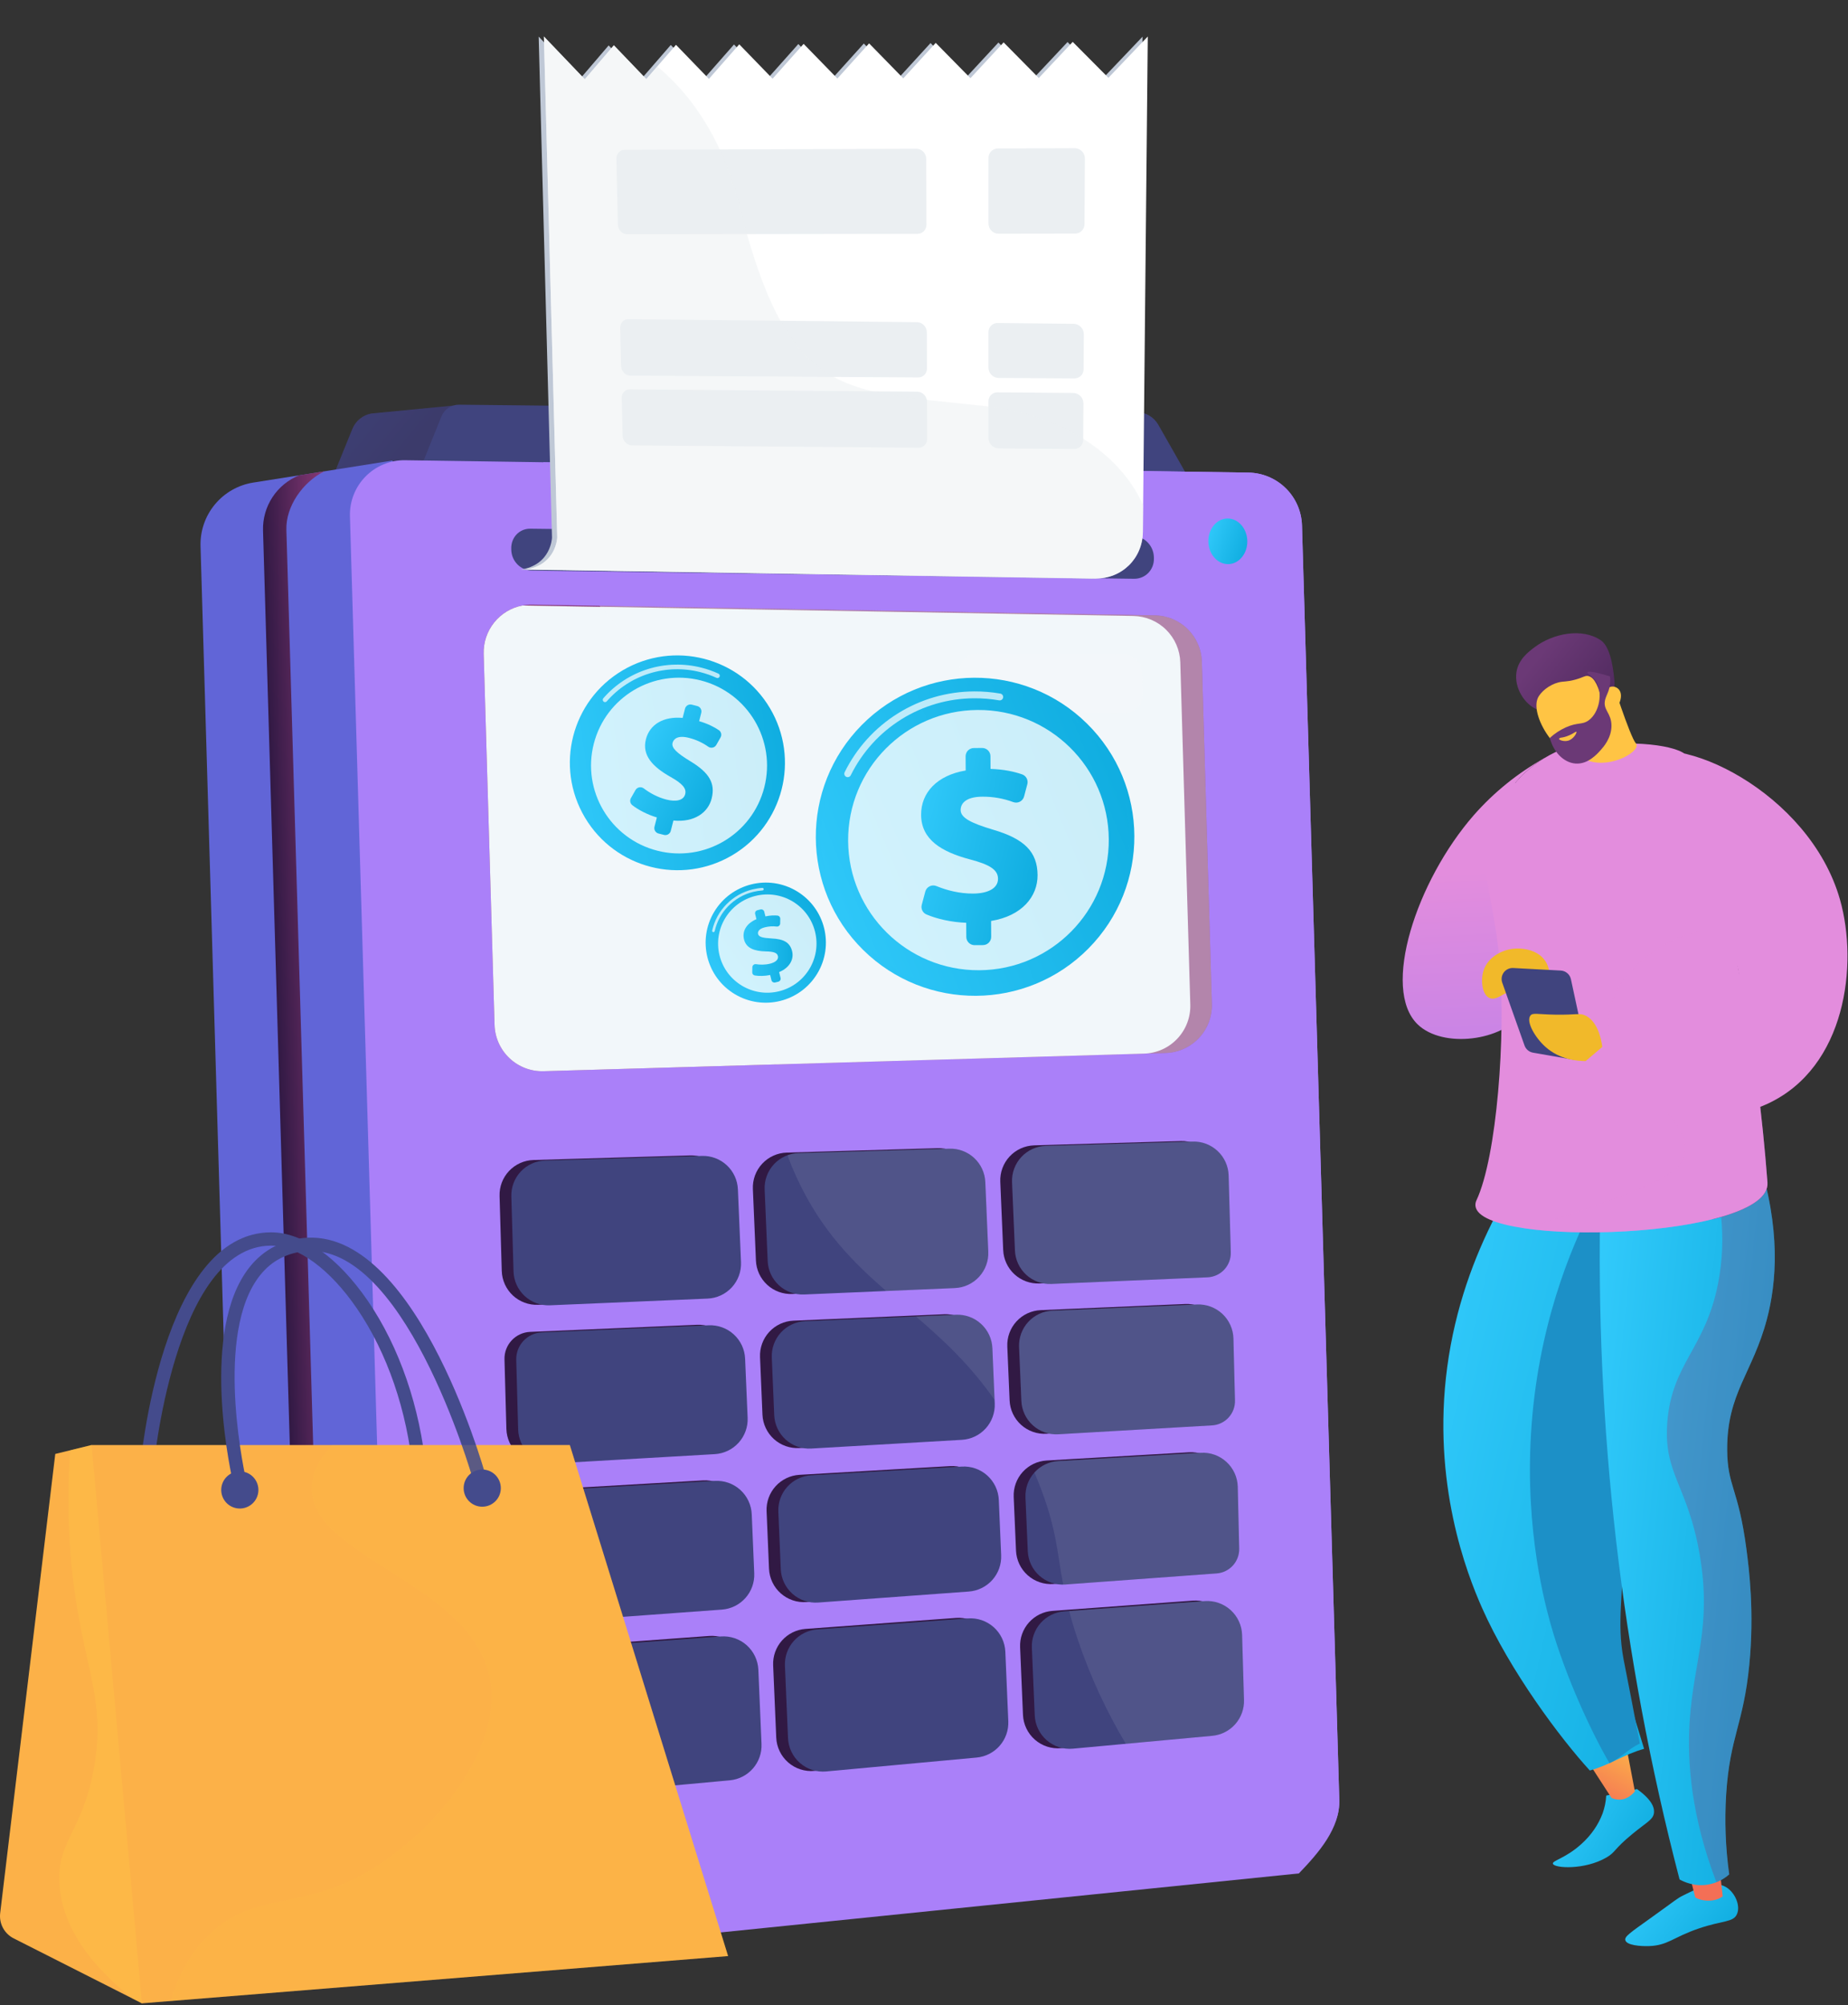 <svg width="565" height="613" viewBox="0 0 565 613" fill="none" xmlns="http://www.w3.org/2000/svg">
<rect x="0" y="0" width="565" height="613" fill="#333333" stroke="none"/>
<path d="M113.547 126.398L138.559 123.979L140.649 150.569L99.331 151.779L107.724 131.115C108.217 129.901 109.01 128.831 110.028 128.006C111.046 127.181 112.257 126.628 113.547 126.398Z" fill="url(#paint0_linear_0_1567)"/>
<path d="M134.943 127.33C135.377 126.252 136.127 125.329 137.094 124.683C138.061 124.038 139.201 123.699 140.364 123.712L347.488 125.955C348.846 125.968 350.176 126.337 351.346 127.025C352.517 127.714 353.486 128.697 354.156 129.877L365.947 150.608L126.308 148.786L134.943 127.33Z" fill="url(#paint1_linear_0_1567)"/>
<path d="M61.311 166.96L73.018 566.733C73.144 571.032 74.716 575.161 77.48 578.455C80.244 581.749 84.038 584.015 88.249 584.885L131.857 593.901L169.73 266.101L119.961 140.787L77.429 147.519C72.838 148.245 68.668 150.619 65.701 154.197C62.734 157.776 61.173 162.313 61.311 166.96Z" fill="url(#paint2_linear_0_1567)"/>
<path d="M106.99 157.819L119.277 577.371C119.56 587.034 127.986 594.423 140.195 598.904L397.116 572.69C403.203 566.34 409.726 558.902 409.47 550.183L398.062 160.623C397.937 156.337 396.162 152.265 393.108 149.255C390.054 146.245 385.956 144.53 381.669 144.467L123.863 140.689C121.617 140.657 119.387 141.08 117.309 141.933C115.23 142.785 113.345 144.05 111.769 145.651C110.192 147.252 108.956 149.155 108.135 151.246C107.313 153.337 106.924 155.573 106.99 157.819Z" fill="url(#paint3_linear_0_1567)"/>
<path d="M99.624 573.917L87.56 161.959C87.351 154.819 92.521 147.419 99.115 144.087L91.494 145.293C88.142 146.633 85.282 148.969 83.302 151.988C81.321 155.006 80.316 158.559 80.421 162.168L92.485 574.127C92.556 576.596 93.145 579.022 94.215 581.249C95.285 583.476 96.811 585.452 98.694 587.051L109.629 589.312C106.709 587.912 104.23 585.734 102.466 583.019C100.701 580.304 99.718 577.155 99.624 573.917Z" fill="url(#paint4_linear_0_1567)"/>
<path d="M381.669 144.472L166.105 141.314C166.241 143.879 166.482 146.484 166.885 149.126C174.082 197.113 219.23 203.489 238.094 256.617C255.38 305.298 223.844 317.909 243.861 360.581C262.613 400.566 295.439 400.459 316.613 451.013C325.902 473.196 321.691 478.25 329.666 501.676C336.488 521.716 348.858 545.246 372.262 569.499L394.524 567.227C398.708 566.8 402.575 564.804 405.348 561.642C408.121 558.479 409.593 554.384 409.47 550.18L398.062 160.621C397.935 156.336 396.16 152.265 393.106 149.257C390.052 146.248 385.956 144.534 381.669 144.472Z" fill="url(#paint5_linear_0_1567)"/>
<path d="M147.881 199.846L151.204 313.304C151.317 317.171 152.962 320.835 155.776 323.489C158.591 326.144 162.345 327.571 166.212 327.458L356.358 321.89C360.225 321.776 363.889 320.132 366.544 317.317C369.198 314.503 370.625 310.749 370.512 306.882L367.449 202.267C367.339 198.517 365.788 194.954 363.12 192.317C360.451 189.681 356.869 188.174 353.119 188.109L162.713 184.834C160.74 184.8 158.782 185.166 156.955 185.911C155.128 186.656 153.472 187.763 152.085 189.167C150.699 190.57 149.611 192.24 148.889 194.075C148.166 195.911 147.823 197.874 147.881 199.846Z" fill="url(#paint6_linear_0_1567)"/>
<path d="M363.919 307.075L360.856 202.46C360.747 198.71 359.196 195.146 356.528 192.51C353.859 189.873 350.277 188.366 346.526 188.302L159.731 185.093C156.324 185.743 153.26 187.586 151.089 190.29C148.918 192.994 147.78 196.384 147.881 199.85L151.204 313.309C151.317 317.176 152.962 320.84 155.777 323.494C158.591 326.148 162.345 327.576 166.212 327.463L349.77 322.087C351.685 322.03 353.57 321.597 355.317 320.812C357.065 320.027 358.64 318.905 359.954 317.511C361.268 316.117 362.294 314.478 362.975 312.688C363.655 310.897 363.976 308.99 363.919 307.075Z" fill="#F2F7FA"/>
<g style="mix-blend-mode:soft-light" opacity="0.7">
<path d="M293.354 205.404L293.554 212.248C293.595 213.672 294.187 215.024 295.206 216.021C296.224 217.017 297.589 217.58 299.014 217.59L343.825 217.916C344.564 217.921 345.297 217.778 345.98 217.494C346.663 217.209 347.281 216.79 347.798 216.262C348.315 215.733 348.72 215.106 348.99 214.417C349.259 213.729 349.387 212.993 349.365 212.254L349.165 205.41C349.123 203.986 348.531 202.634 347.513 201.637C346.494 200.641 345.129 200.078 343.705 200.068L298.894 199.742C298.154 199.736 297.421 199.88 296.739 200.164C296.056 200.449 295.438 200.867 294.921 201.396C294.403 201.925 293.998 202.552 293.729 203.241C293.46 203.929 293.332 204.665 293.354 205.404Z" fill="#F4F7FA"/>
</g>
<path d="M381.339 165.3C381.451 169.138 378.879 172.348 375.594 172.444C372.309 172.54 369.551 169.498 369.438 165.649C369.325 161.799 371.898 158.601 375.186 158.505C378.473 158.408 381.226 161.451 381.339 165.3Z" fill="url(#paint7_linear_0_1567)"/>
<path d="M300.533 428.88L299.812 411.973C299.692 409.143 298.452 406.476 296.365 404.56C294.279 402.644 291.517 401.635 288.686 401.755L242.587 403.718C239.756 403.838 237.09 405.078 235.174 407.165C233.258 409.251 232.249 412.013 232.368 414.843L233.11 432.447C233.17 433.862 233.511 435.251 234.113 436.534C234.715 437.816 235.566 438.965 236.616 439.915C237.667 440.865 238.896 441.597 240.232 442.067C241.568 442.538 242.984 442.738 244.398 442.656L290.468 439.994C293.269 439.834 295.895 438.579 297.778 436.499C299.661 434.419 300.651 431.683 300.533 428.88Z" fill="url(#paint8_linear_0_1567)"/>
<path d="M230.182 363.467L231.114 385.343C231.173 386.745 231.508 388.121 232.099 389.393C232.69 390.665 233.527 391.808 234.56 392.757C235.593 393.706 236.803 394.442 238.121 394.923C239.438 395.404 240.838 395.621 242.239 395.561L288.339 393.599C291.169 393.478 293.836 392.238 295.752 390.152C297.668 388.065 298.677 385.303 298.557 382.473L297.65 361.209C297.531 358.403 296.311 355.757 294.256 353.844C292.2 351.93 289.474 350.904 286.666 350.986L240.542 352.337C239.128 352.378 237.736 352.7 236.447 353.283C235.158 353.866 233.998 354.7 233.034 355.736C232.071 356.771 231.322 357.988 230.832 359.315C230.343 360.642 230.121 362.053 230.182 363.467Z" fill="url(#paint9_linear_0_1567)"/>
<path d="M308.67 428.083C308.73 429.499 309.071 430.887 309.673 432.17C310.275 433.452 311.126 434.601 312.176 435.551C313.227 436.501 314.456 437.233 315.792 437.703C317.128 438.174 318.544 438.374 319.958 438.292L366.968 435.575C368.896 435.464 370.704 434.608 372.012 433.188C373.319 431.768 374.024 429.895 373.977 427.965C373.784 420.215 373.502 408.977 373.502 408.977C373.46 407.563 373.138 406.171 372.555 404.882C371.971 403.594 371.137 402.434 370.101 401.47C369.066 400.506 367.849 399.758 366.522 399.268C365.195 398.778 363.783 398.557 362.37 398.617L318.187 400.498C316.785 400.558 315.409 400.893 314.137 401.484C312.865 402.076 311.721 402.912 310.773 403.946C309.824 404.979 309.088 406.189 308.607 407.507C308.126 408.825 307.909 410.224 307.969 411.626L308.67 428.083Z" fill="url(#paint10_linear_0_1567)"/>
<path d="M234.374 461.954L235.115 479.538C235.176 480.967 235.523 482.369 236.136 483.661C236.748 484.953 237.614 486.109 238.682 487.06C239.75 488.012 240.998 488.739 242.352 489.199C243.707 489.658 245.139 489.842 246.566 489.737L292.604 486.374C295.374 486.171 297.955 484.898 299.802 482.824C301.649 480.75 302.616 478.039 302.497 475.264L301.777 458.383C301.716 456.968 301.375 455.579 300.773 454.297C300.171 453.015 299.32 451.865 298.27 450.915C297.219 449.965 295.99 449.234 294.655 448.763C293.319 448.292 291.903 448.092 290.489 448.174L244.43 450.842C241.631 451.004 239.008 452.26 237.126 454.339C235.245 456.418 234.257 459.153 234.374 461.954Z" fill="url(#paint11_linear_0_1567)"/>
<path d="M154.821 436.837C154.863 438.265 155.191 439.67 155.785 440.969C156.38 442.268 157.229 443.434 158.282 444.399C159.335 445.364 160.571 446.108 161.916 446.587C163.262 447.066 164.69 447.271 166.116 447.188L214.927 444.367C217.727 444.204 220.351 442.947 222.232 440.867C224.114 438.787 225.101 436.05 224.983 433.248L224.212 415.193C224.092 412.363 222.852 409.696 220.766 407.78C218.679 405.863 215.917 404.854 213.087 404.975L162.08 407.146C159.931 407.236 157.904 408.168 156.437 409.74C154.969 411.313 154.18 413.399 154.239 415.549C154.468 424.238 154.821 436.837 154.821 436.837Z" fill="url(#paint12_linear_0_1567)"/>
<path d="M304.668 526.029L303.764 504.778C303.703 503.349 303.356 501.947 302.743 500.655C302.13 499.363 301.264 498.207 300.196 497.256C299.128 496.305 297.88 495.578 296.526 495.118C295.172 494.659 293.739 494.476 292.313 494.58L246.275 497.944C243.505 498.147 240.924 499.419 239.077 501.493C237.229 503.566 236.262 506.277 236.379 509.051L237.323 531.169C237.385 532.615 237.739 534.033 238.366 535.338C238.992 536.643 239.877 537.806 240.967 538.758C242.057 539.711 243.329 540.432 244.705 540.877C246.082 541.323 247.535 541.484 248.976 541.351L294.978 537.107C297.706 536.855 300.232 535.565 302.036 533.503C303.839 531.442 304.782 528.766 304.668 526.029Z" fill="url(#paint13_linear_0_1567)"/>
<path d="M228.265 510.295C228.204 508.866 227.857 507.464 227.244 506.172C226.632 504.879 225.766 503.723 224.698 502.772C223.63 501.821 222.382 501.094 221.028 500.634C219.673 500.174 218.241 499.991 216.814 500.095L164.76 503.9C162.664 504.052 160.706 505.005 159.293 506.56C157.88 508.116 157.119 510.156 157.168 512.257C157.407 522.267 157.797 538.365 157.797 538.365C157.84 539.824 158.181 541.258 158.8 542.58C159.418 543.902 160.301 545.082 161.394 546.05C162.486 547.017 163.765 547.751 165.152 548.205C166.539 548.659 168.004 548.824 169.457 548.69L219.539 544.06C222.269 543.808 224.798 542.517 226.602 540.452C228.406 538.388 229.346 535.709 229.229 532.97L228.265 510.295Z" fill="url(#paint14_linear_0_1567)"/>
<path d="M222.957 385.69L222.009 363.424C221.89 360.618 220.67 357.972 218.614 356.059C216.558 354.146 213.831 353.119 211.024 353.202L163.1 354.605C160.268 354.688 157.586 355.892 155.642 357.953C153.698 360.013 152.653 362.761 152.735 365.593L153.406 388.511C153.448 389.925 153.77 391.317 154.354 392.606C154.937 393.894 155.771 395.054 156.807 396.017C157.843 396.981 159.059 397.729 160.387 398.219C161.714 398.708 163.125 398.93 164.538 398.869L212.739 396.818C214.141 396.759 215.517 396.424 216.789 395.832C218.061 395.24 219.204 394.404 220.153 393.371C221.102 392.338 221.838 391.127 222.319 389.81C222.8 388.492 223.017 387.092 222.957 385.69Z" fill="url(#paint15_linear_0_1567)"/>
<path d="M311.883 503.534L312.762 524.221C312.824 525.667 313.179 527.085 313.805 528.39C314.431 529.694 315.316 530.858 316.406 531.81C317.496 532.762 318.768 533.483 320.144 533.929C321.521 534.375 322.974 534.536 324.415 534.404L367.043 530.471C369.748 530.221 372.257 528.95 374.058 526.917C375.86 524.883 376.819 522.239 376.739 519.523L376.157 499.636C376.115 498.195 375.781 496.777 375.176 495.468C374.571 494.159 373.707 492.986 372.636 492.02C371.566 491.054 370.311 490.315 368.947 489.847C367.583 489.379 366.138 489.192 364.7 489.297L321.776 492.434C319.007 492.635 316.426 493.907 314.579 495.979C312.733 498.051 311.765 500.761 311.883 503.534Z" fill="url(#paint16_linear_0_1567)"/>
<path d="M374.829 454.302C374.788 452.874 374.46 451.469 373.865 450.17C373.271 448.871 372.422 447.704 371.369 446.739C370.316 445.774 369.08 445.03 367.735 444.55C366.389 444.071 364.961 443.866 363.535 443.949L319.98 446.469C317.18 446.631 314.556 447.887 312.674 449.967C310.793 452.047 309.805 454.784 309.924 457.586L310.632 474.02C310.692 475.449 311.04 476.851 311.652 478.143C312.265 479.436 313.131 480.592 314.199 481.543C315.267 482.494 316.515 483.221 317.869 483.681C319.223 484.141 320.656 484.324 322.082 484.22L368.375 480.83C370.277 480.693 372.053 479.83 373.336 478.419C374.62 477.009 375.312 475.159 375.269 473.253C375.091 465.545 374.829 454.302 374.829 454.302Z" fill="url(#paint17_linear_0_1567)"/>
<path d="M306.712 382.13C306.833 384.961 308.073 387.628 310.16 389.544C312.246 391.46 315.009 392.469 317.839 392.348L365.58 390.315C367.531 390.233 369.371 389.387 370.703 387.959C372.035 386.531 372.752 384.636 372.698 382.684C372.447 373.566 372.044 359.172 372.044 359.172C372.002 357.77 371.686 356.39 371.111 355.11C370.537 353.831 369.716 352.677 368.695 351.715C367.675 350.753 366.474 350.001 365.163 349.502C363.852 349.004 362.456 348.769 361.054 348.81L316.183 350.124C314.769 350.165 313.377 350.487 312.089 351.071C310.8 351.654 309.64 352.488 308.677 353.523C307.713 354.559 306.965 355.775 306.475 357.102C305.985 358.43 305.764 359.841 305.825 361.254L306.712 382.13Z" fill="url(#paint18_linear_0_1567)"/>
<path d="M226.238 462.751C226.177 461.336 225.836 459.947 225.234 458.665C224.632 457.383 223.781 456.233 222.731 455.283C221.68 454.333 220.451 453.602 219.115 453.131C217.78 452.661 216.364 452.46 214.95 452.542L163.413 455.522C161.291 455.644 159.298 456.586 157.858 458.151C156.418 459.715 155.643 461.778 155.698 463.904C155.915 472.545 156.237 485.161 156.237 485.161C156.279 486.602 156.613 488.02 157.218 489.329C157.823 490.638 158.687 491.811 159.757 492.778C160.828 493.744 162.083 494.483 163.447 494.952C164.811 495.42 166.255 495.607 167.694 495.502L217.112 491.89C219.881 491.688 222.463 490.415 224.31 488.342C226.156 486.268 227.123 483.557 227.005 480.783L226.238 462.751Z" fill="url(#paint19_linear_0_1567)"/>
<path d="M304.128 429.032L303.407 412.126C303.286 409.295 302.046 406.629 299.96 404.713C297.873 402.797 295.112 401.788 292.281 401.907L246.182 403.872C243.352 403.993 240.685 405.232 238.769 407.319C236.853 409.405 235.844 412.167 235.964 414.998L236.705 432.602C236.766 434.017 237.107 435.406 237.709 436.688C238.311 437.97 239.162 439.119 240.212 440.069C241.263 441.019 242.492 441.751 243.828 442.221C245.163 442.692 246.579 442.892 247.993 442.811L294.063 440.146C296.865 439.987 299.49 438.732 301.374 436.652C303.257 434.572 304.246 431.835 304.128 429.032Z" fill="url(#paint20_linear_0_1567)"/>
<path d="M233.777 363.621L234.709 385.498C234.83 388.328 236.07 390.994 238.156 392.91C240.243 394.826 243.004 395.835 245.835 395.716L291.934 393.753C294.765 393.632 297.431 392.392 299.348 390.305C301.264 388.218 302.273 385.456 302.152 382.625L301.245 361.361C301.126 358.555 299.907 355.909 297.851 353.996C295.795 352.083 293.069 351.056 290.262 351.139L244.137 352.489C242.723 352.531 241.331 352.853 240.042 353.436C238.753 354.02 237.593 354.854 236.63 355.889C235.666 356.925 234.917 358.142 234.428 359.469C233.938 360.797 233.717 362.208 233.777 363.621Z" fill="url(#paint21_linear_0_1567)"/>
<path d="M312.265 428.238C312.325 429.653 312.666 431.042 313.269 432.324C313.871 433.606 314.722 434.756 315.773 435.706C316.824 436.656 318.053 437.388 319.389 437.858C320.725 438.329 322.141 438.529 323.555 438.447L370.568 435.728C372.495 435.617 374.304 434.762 375.612 433.342C376.92 431.922 377.624 430.049 377.577 428.12C377.383 420.368 377.102 409.131 377.102 409.131C377.061 407.717 376.739 406.325 376.155 405.037C375.571 403.748 374.738 402.588 373.702 401.624C372.666 400.66 371.449 399.912 370.122 399.422C368.795 398.932 367.383 398.711 365.97 398.771L321.786 400.653C318.956 400.773 316.289 402.013 314.373 404.099C312.457 406.186 311.448 408.948 311.568 411.778L312.265 428.238Z" fill="url(#paint22_linear_0_1567)"/>
<path d="M237.969 462.104L238.71 479.688C238.771 481.117 239.117 482.519 239.73 483.811C240.343 485.103 241.209 486.259 242.277 487.21C243.345 488.162 244.593 488.888 245.947 489.348C247.302 489.807 248.734 489.99 250.161 489.885L296.199 486.521C298.969 486.32 301.551 485.048 303.398 482.974C305.245 480.9 306.211 478.189 306.092 475.414L305.372 458.533C305.312 457.117 304.971 455.728 304.369 454.446C303.767 453.164 302.916 452.014 301.865 451.064C300.815 450.114 299.586 449.382 298.25 448.911C296.914 448.44 295.498 448.24 294.084 448.322L248.014 450.986C245.216 451.151 242.595 452.409 240.716 454.489C238.837 456.569 237.85 459.304 237.969 462.104Z" fill="url(#paint23_linear_0_1567)"/>
<path d="M158.419 436.992C158.461 438.419 158.789 439.824 159.383 441.123C159.977 442.421 160.826 443.588 161.878 444.553C162.931 445.518 164.167 446.262 165.512 446.741C166.858 447.22 168.286 447.425 169.711 447.343L218.522 444.519C221.322 444.357 223.946 443.101 225.827 441.021C227.709 438.941 228.697 436.205 228.578 433.403L227.807 415.348C227.748 413.946 227.413 412.57 226.822 411.298C226.231 410.026 225.395 408.883 224.361 407.934C223.328 406.985 222.118 406.249 220.801 405.768C219.483 405.286 218.083 405.07 216.682 405.129L165.676 407.301C163.527 407.391 161.499 408.324 160.032 409.896C158.565 411.469 157.775 413.556 157.834 415.706C158.064 424.393 158.419 436.992 158.419 436.992Z" fill="url(#paint24_linear_0_1567)"/>
<path d="M308.273 526.181L307.368 504.932C307.307 503.503 306.96 502.101 306.347 500.809C305.735 499.516 304.869 498.36 303.801 497.409C302.733 496.458 301.485 495.731 300.131 495.271C298.776 494.811 297.344 494.628 295.917 494.732L249.879 498.098C247.109 498.299 244.526 499.571 242.679 501.645C240.831 503.719 239.865 506.431 239.984 509.205L240.925 531.335C240.987 532.78 241.342 534.199 241.968 535.503C242.594 536.808 243.479 537.972 244.569 538.924C245.659 539.876 246.931 540.597 248.308 541.043C249.685 541.488 251.138 541.65 252.579 541.517L298.58 537.273C301.311 537.021 303.84 535.729 305.644 533.665C307.448 531.6 308.389 528.92 308.273 526.181Z" fill="url(#paint25_linear_0_1567)"/>
<path d="M231.858 510.449C231.797 509.021 231.45 507.619 230.837 506.327C230.225 505.035 229.359 503.879 228.291 502.928C227.223 501.977 225.975 501.25 224.621 500.79C223.266 500.331 221.834 500.148 220.408 500.252L168.353 504.054C166.257 504.207 164.3 505.16 162.887 506.716C161.474 508.271 160.713 510.311 160.761 512.412C161 522.424 161.392 538.522 161.392 538.522C161.435 539.981 161.776 541.415 162.394 542.736C163.013 544.058 163.895 545.239 164.988 546.206C166.08 547.173 167.359 547.906 168.745 548.36C170.132 548.814 171.597 548.979 173.05 548.845L223.133 544.226C225.863 543.974 228.391 542.682 230.195 540.617C231.999 538.552 232.94 535.873 232.823 533.134L231.858 510.449Z" fill="url(#paint26_linear_0_1567)"/>
<path d="M226.552 385.845L225.604 363.576C225.485 360.77 224.265 358.124 222.209 356.211C220.153 354.298 217.426 353.271 214.619 353.354L166.697 354.757C163.865 354.84 161.182 356.045 159.239 358.106C157.295 360.167 156.25 362.915 156.333 365.747L157.004 388.664C157.045 390.078 157.367 391.469 157.95 392.758C158.534 394.047 159.367 395.207 160.403 396.17C161.438 397.134 162.655 397.883 163.982 398.373C165.309 398.863 166.72 399.084 168.133 399.024L216.334 396.971C217.736 396.911 219.112 396.576 220.384 395.985C221.656 395.394 222.799 394.558 223.748 393.525C224.697 392.492 225.433 391.282 225.914 389.964C226.395 388.646 226.612 387.247 226.552 385.845Z" fill="url(#paint27_linear_0_1567)"/>
<path d="M315.478 503.689L316.357 524.376C316.419 525.822 316.774 527.24 317.4 528.544C318.027 529.849 318.912 531.012 320.001 531.965C321.091 532.917 322.363 533.638 323.74 534.083C325.116 534.529 326.569 534.691 328.01 534.558L370.638 530.625C373.344 530.376 375.853 529.105 377.654 527.07C379.456 525.036 380.414 522.391 380.335 519.675L379.752 499.784C379.71 498.343 379.376 496.925 378.771 495.616C378.166 494.307 377.302 493.133 376.232 492.167C375.161 491.201 373.906 490.461 372.542 489.993C371.178 489.525 369.734 489.337 368.295 489.442L325.366 492.58C322.598 492.783 320.017 494.057 318.171 496.131C316.325 498.204 315.359 500.915 315.478 503.689Z" fill="url(#paint28_linear_0_1567)"/>
<path d="M378.425 454.455C378.383 453.027 378.055 451.622 377.461 450.323C376.866 449.024 376.018 447.858 374.965 446.893C373.912 445.928 372.676 445.183 371.33 444.704C369.984 444.225 368.556 444.021 367.13 444.104L323.575 446.622C320.775 446.784 318.151 448.041 316.27 450.122C314.389 452.202 313.401 454.938 313.52 457.74L314.227 474.175C314.288 475.604 314.635 477.005 315.248 478.297C315.861 479.589 316.727 480.745 317.795 481.696C318.863 482.647 320.111 483.374 321.465 483.834C322.819 484.293 324.251 484.476 325.677 484.372L371.97 480.983C373.872 480.845 375.649 479.981 376.932 478.57C378.215 477.16 378.907 475.31 378.864 473.403C378.686 465.689 378.425 454.455 378.425 454.455Z" fill="url(#paint29_linear_0_1567)"/>
<path d="M310.307 382.278C310.366 383.68 310.701 385.056 311.293 386.328C311.884 387.6 312.721 388.743 313.754 389.692C314.787 390.641 315.997 391.377 317.315 391.858C318.633 392.339 320.033 392.556 321.434 392.496L369.175 390.47C371.126 390.388 372.967 389.542 374.299 388.115C375.631 386.687 376.347 384.792 376.294 382.84C376.045 373.725 375.639 359.331 375.639 359.331C375.556 356.5 374.352 353.817 372.291 351.873C370.23 349.929 367.481 348.884 364.649 348.967L319.778 350.281C318.364 350.323 316.972 350.645 315.684 351.228C314.395 351.812 313.235 352.646 312.272 353.682C311.308 354.717 310.56 355.934 310.07 357.261C309.581 358.588 309.36 360 309.42 361.413L310.307 382.278Z" fill="url(#paint30_linear_0_1567)"/>
<path d="M229.833 462.905C229.773 461.49 229.432 460.101 228.83 458.819C228.228 457.537 227.377 456.387 226.326 455.437C225.276 454.487 224.047 453.756 222.711 453.285C221.375 452.815 219.959 452.615 218.545 452.697L167.009 455.675C164.886 455.797 162.894 456.74 161.454 458.305C160.014 459.869 159.239 461.933 159.293 464.058C159.51 472.7 159.834 485.315 159.834 485.315C159.876 486.757 160.21 488.175 160.815 489.483C161.419 490.792 162.283 491.965 163.353 492.931C164.424 493.898 165.679 494.637 167.042 495.105C168.406 495.573 169.851 495.76 171.289 495.655L220.707 492.043C223.477 491.841 226.059 490.569 227.906 488.495C229.753 486.422 230.719 483.71 230.6 480.936L229.833 462.905Z" fill="url(#paint31_linear_0_1567)"/>
<g style="mix-blend-mode:soft-light" opacity="0.3">
<g style="mix-blend-mode:soft-light" opacity="0.3">
<path d="M364.649 348.96L319.778 350.274C318.364 350.316 316.972 350.638 315.684 351.222C314.395 351.806 313.235 352.639 312.272 353.675C311.308 354.711 310.56 355.927 310.07 357.255C309.581 358.582 309.359 359.993 309.42 361.406L310.307 382.278C310.366 383.68 310.701 385.056 311.293 386.328C311.884 387.6 312.721 388.743 313.754 389.692C314.787 390.641 315.998 391.377 317.315 391.858C318.633 392.339 320.033 392.556 321.435 392.496L369.175 390.47C371.126 390.389 372.967 389.543 374.299 388.115C375.631 386.687 376.347 384.793 376.294 382.841C376.045 373.725 375.639 359.332 375.639 359.332C375.599 357.929 375.283 356.548 374.709 355.267C374.134 353.987 373.314 352.832 372.293 351.869C371.272 350.906 370.072 350.153 368.76 349.654C367.449 349.155 366.052 348.919 364.649 348.96Z" fill="#F4F7FA"/>
</g>
<g style="mix-blend-mode:soft-light" opacity="0.3">
<path d="M365.965 398.771L321.782 400.653C318.951 400.773 316.285 402.013 314.369 404.099C312.452 406.186 311.443 408.948 311.564 411.778L312.272 428.238C312.332 429.652 312.673 431.041 313.275 432.323C313.877 433.604 314.727 434.753 315.777 435.703C316.827 436.653 318.055 437.385 319.391 437.856C320.726 438.327 322.142 438.528 323.555 438.447L370.568 435.728C372.495 435.617 374.304 434.762 375.612 433.342C376.92 431.922 377.624 430.049 377.576 428.12C377.383 420.368 377.102 409.132 377.102 409.132C377.061 407.717 376.739 406.325 376.155 405.036C375.571 403.747 374.736 402.586 373.7 401.622C372.664 400.658 371.447 399.91 370.119 399.421C368.791 398.931 367.379 398.711 365.965 398.771Z" fill="#F4F7FA"/>
</g>
<g style="mix-blend-mode:soft-light" opacity="0.3">
<path d="M380.335 519.675L379.752 499.784C379.71 498.343 379.377 496.925 378.772 495.616C378.167 494.307 377.303 493.134 376.232 492.167C375.162 491.201 373.906 490.462 372.542 489.994C371.178 489.526 369.734 489.339 368.295 489.445L326.875 492.466C327.599 495.217 328.499 498.241 329.666 501.667C333.405 512.607 338.273 523.129 344.191 533.061L370.638 530.621C373.343 530.371 375.851 529.1 377.652 527.067C379.453 525.034 380.413 522.391 380.335 519.675Z" fill="#F4F7FA"/>
</g>
<g style="mix-blend-mode:soft-light" opacity="0.3">
<path d="M325.047 484.386C325.255 484.38 325.461 484.388 325.671 484.368L371.964 480.979C373.866 480.841 375.642 479.977 376.925 478.566C378.208 477.155 378.9 475.305 378.857 473.399C378.686 465.678 378.424 454.443 378.424 454.443C378.383 453.015 378.055 451.611 377.46 450.312C376.866 449.013 376.017 447.846 374.964 446.881C373.911 445.916 372.675 445.172 371.33 444.693C369.984 444.214 368.556 444.01 367.13 444.092L323.575 446.611C320.761 446.771 318.125 448.041 316.244 450.14C316.368 450.428 316.487 450.707 316.613 450.997C323.073 466.436 323.002 473.584 325.047 484.386Z" fill="#F4F7FA"/>
</g>
<g style="mix-blend-mode:soft-light" opacity="0.3">
<path d="M292.282 401.908L280.029 402.431C288.207 409.452 296.479 417.063 304.08 427.94L303.407 412.119C303.284 409.29 302.044 406.626 299.957 404.711C297.871 402.796 295.111 401.788 292.282 401.908Z" fill="#F4F7FA"/>
</g>
<g style="mix-blend-mode:soft-light" opacity="0.3">
<path d="M302.152 382.626L301.245 361.361C301.126 358.555 299.906 355.909 297.851 353.996C295.795 352.083 293.069 351.056 290.261 351.139L244.137 352.489C242.986 352.523 241.847 352.744 240.767 353.142C241.623 355.521 242.642 357.993 243.854 360.576C251.232 376.298 260.775 385.81 270.925 394.647L291.934 393.753C294.765 393.632 297.431 392.392 299.348 390.305C301.264 388.219 302.273 385.456 302.152 382.626Z" fill="#F4F7FA"/>
</g>
</g>
<g style="mix-blend-mode:soft-light" opacity="0.4">
<path d="M356.358 321.89C360.225 321.776 363.889 320.132 366.544 317.317C369.198 314.503 370.625 310.749 370.512 306.882L367.449 202.267C367.339 198.517 365.788 194.954 363.12 192.317C360.451 189.681 356.869 188.174 353.119 188.109L183.266 185.188C200.207 205.933 225.251 220.421 238.1 256.612C249.606 289.012 239.492 305.436 237.334 325.375L356.358 321.89Z" fill="#F2F7FA"/>
</g>
<path d="M357.418 170.265L357.43 170.676C357.533 174.193 354.574 177.01 351.061 176.963L162.588 174.389C159.251 174.344 156.419 171.534 156.319 168.114L156.307 167.716C156.207 164.296 158.782 161.556 162.118 161.594L350.695 163.827C354.21 163.878 357.316 166.758 357.418 170.265Z" fill="url(#paint32_linear_0_1567)"/>
<path d="M352.778 170.24L352.79 170.651C352.893 174.164 350.203 176.97 346.692 176.931L162.519 174.415C159.184 174.371 156.419 171.557 156.319 168.136L156.308 167.739C156.207 164.318 158.782 161.579 162.119 161.617L346.244 163.797C347.95 163.833 349.577 164.521 350.792 165.719C352.007 166.917 352.718 168.535 352.778 170.24Z" fill="url(#paint33_linear_0_1567)"/>
<path d="M349.316 11.207L347.9 154.499L347.823 162.616C347.74 170.801 341.355 177.015 333.237 176.896L159.078 174.128C168.518 172.803 168.766 164.353 168.766 164.353C168.766 164.353 164.832 16.284 164.692 11.193L177.198 24.263L186.084 13.886L196.002 24.216L199.353 20.358L205.082 13.747L215.129 24.16L224.41 13.597L234.591 24.112L244.081 13.462L254.407 24.056L264.103 13.309L274.585 24L284.506 13.157L295.115 23.944L305.257 13.001L316.013 23.892L326.388 12.848L337.3 23.827L349.316 11.207Z" fill="#BFC8D6"/>
<path d="M350.915 11.16L349.498 154.453L349.422 162.57C349.338 170.755 342.953 176.968 334.835 176.849L160.676 174.081C170.115 172.756 170.364 164.306 170.364 164.306C170.364 164.306 166.43 16.237 166.288 11.146L178.792 24.216L187.678 13.839L197.594 24.169L200.947 20.311L206.676 13.701L216.739 24.113L226.017 13.55L236.205 24.062L245.696 13.412L256.021 24.006L265.717 13.26L276.165 23.954L286.086 13.111L296.697 23.897L306.84 12.955L317.596 23.846L327.97 12.802L338.883 23.781L350.915 11.16Z" fill="white"/>
<path d="M328.28 98.99L304.977 98.746C304.609 98.743 304.243 98.814 303.903 98.955C303.562 99.097 303.253 99.305 302.995 99.568C302.736 99.831 302.533 100.143 302.398 100.485C302.262 100.828 302.197 101.195 302.206 101.564L302.204 112.388C302.206 113.206 302.526 113.991 303.095 114.579C303.664 115.166 304.439 115.51 305.257 115.539L328.488 115.683C328.859 115.687 329.226 115.616 329.569 115.476C329.912 115.336 330.224 115.128 330.485 114.866C330.747 114.603 330.953 114.291 331.092 113.948C331.232 113.605 331.301 113.237 331.296 112.867L331.363 102.176C331.366 101.348 331.045 100.551 330.469 99.956C329.893 99.361 329.108 99.014 328.28 98.99Z" fill="url(#paint34_linear_0_1567)"/>
<path d="M328.13 120.125L304.927 119.934C304.564 119.932 304.205 120.003 303.871 120.142C303.537 120.281 303.233 120.485 302.979 120.744C302.725 121.002 302.525 121.308 302.392 121.645C302.258 121.981 302.193 122.341 302.201 122.703L302.209 133.918C302.21 134.739 302.53 135.526 303.101 136.115C303.673 136.704 304.45 137.047 305.27 137.074L328.399 137.259C328.765 137.265 329.128 137.198 329.466 137.061C329.805 136.924 330.113 136.721 330.372 136.463C330.631 136.205 330.835 135.898 330.973 135.56C331.111 135.221 331.18 134.859 331.175 134.494L331.243 123.324C331.246 122.49 330.922 121.687 330.34 121.089C329.758 120.491 328.965 120.145 328.13 120.125Z" fill="url(#paint35_linear_0_1567)"/>
<path d="M331.57 68.491L331.693 48.491C331.705 47.66 331.386 46.858 330.807 46.261C330.227 45.664 329.435 45.321 328.604 45.307L305.039 45.389C304.66 45.396 304.286 45.477 303.938 45.628C303.59 45.78 303.276 45.999 303.013 46.272C302.75 46.546 302.544 46.869 302.407 47.223C302.269 47.576 302.203 47.954 302.213 48.333L302.206 68.3C302.206 70.02 303.593 71.453 305.253 71.449L328.693 71.414C329.074 71.413 329.451 71.336 329.803 71.188C330.155 71.04 330.473 70.825 330.741 70.553C331.008 70.281 331.219 69.959 331.362 69.605C331.504 69.251 331.575 68.873 331.57 68.491Z" fill="url(#paint36_linear_0_1567)"/>
<path d="M280.381 98.487L192.053 97.565C190.652 97.552 189.577 98.731 189.61 100.246L189.87 111.838C189.918 113.457 191.196 114.825 192.697 114.835L280.738 115.384C282.239 115.395 283.415 114.176 283.405 112.626L283.367 101.609C283.361 99.926 282.004 98.505 280.381 98.487Z" fill="url(#paint37_linear_0_1567)"/>
<path d="M280.439 119.734L192.496 119.012C191.113 119.003 190.058 120.157 190.088 121.646L190.346 133.163C190.393 134.775 191.678 136.147 193.179 136.16L280.843 136.871C281.196 136.873 281.546 136.804 281.871 136.667C282.196 136.531 282.491 136.33 282.736 136.077C282.982 135.824 283.174 135.524 283.302 135.195C283.429 134.866 283.488 134.514 283.476 134.162L283.434 122.864C283.439 121.174 282.064 119.747 280.439 119.734Z" fill="url(#paint38_linear_0_1567)"/>
<path d="M283.253 68.625L283.182 48.592C283.177 46.884 281.818 45.468 280.192 45.475L190.941 45.784C189.516 45.788 188.415 47.024 188.452 48.58L188.901 68.627C188.949 70.259 190.22 71.621 191.72 71.617L280.524 71.487C282.058 71.484 283.26 70.225 283.253 68.625Z" fill="url(#paint39_linear_0_1567)"/>
<path style="mix-blend-mode:multiply" opacity="0.5" d="M349.498 154.453L349.422 162.57C349.338 170.755 342.954 176.968 334.835 176.849L160.676 174.081C170.115 172.756 170.364 164.306 170.364 164.306C170.364 164.306 166.43 16.237 166.288 11.146L178.792 24.216L187.678 13.839L197.594 24.169L200.947 20.311C208.009 26.176 214.779 34.339 220.035 45.685C222.586 51.254 224.612 57.049 226.085 62.995C226.851 66.012 227.612 68.862 228.369 71.563C231.584 82.795 234.9 91.404 238.582 98.051C243.251 106.483 248.515 111.757 254.871 115.222C258.465 117.185 262.426 118.574 266.811 119.618C271.723 120.803 277.207 121.573 283.385 122.26C288.724 122.861 294.573 123.41 301.043 124.125C301.426 124.168 301.809 124.211 302.192 124.261C313.745 125.694 323.456 129.267 331.166 134.119C339.988 139.666 346.176 146.867 349.498 154.453Z" fill="url(#paint40_linear_0_1567)"/>
<path d="M527.711 576.878C530.459 578.515 532.205 582.545 531.051 585.141C529.917 587.701 526.812 586.994 519.406 589.511C511.467 592.207 509.955 594.741 504.051 594.908C501.665 594.978 497.329 594.693 496.921 593.098C496.632 591.977 498.435 590.794 504.362 586.553C512.773 580.538 512.68 580.378 514.571 579.439C519.318 577.09 524.093 574.717 527.711 576.878Z" fill="url(#paint41_linear_0_1567)"/>
<path d="M514.545 565.034L518.272 579.957C518.743 580.621 523.48 582.084 526.691 579.71L525.044 564.727L514.545 565.034Z" fill="url(#paint42_linear_0_1567)"/>
<path d="M500.498 546.914C505.641 550.594 505.851 553.107 505.657 554.322C505.334 556.285 503.517 556.991 499.141 560.578C493.216 565.429 494.082 566.126 491.085 567.858C484.473 571.671 475.3 571.132 474.787 569.752C474.429 568.783 478.601 568.127 483.463 563.72C486.453 561.038 488.679 557.83 489.98 554.328C490.608 552.562 490.978 550.737 491.081 548.892L500.498 546.914Z" fill="url(#paint43_linear_0_1567)"/>
<path d="M482.822 534.367L492.706 549.638C495.168 550.628 497.561 550.237 499.846 547.635L496.357 529.325L482.822 534.367Z" fill="url(#paint44_linear_0_1567)"/>
<path d="M476.989 342.046C465.728 355.56 447.313 381.764 442.475 417.859C437.699 453.496 448.518 481.151 453.094 491.481C461.669 510.84 477.056 531.383 486.067 541.233C492.451 539.432 496.279 536.395 502.66 534.593C501.809 531.935 499.195 523.17 497.54 517.943C496.256 513.895 493.891 506.397 493.407 504.805C489.353 491.409 493.291 481.593 492.634 465.173C491.867 446.021 486.062 448.044 487.337 436.608C489.242 419.527 502.081 415.964 517.549 391.674C528.135 375.049 539.257 357.589 529.977 347.517C518.302 334.841 481.138 341.291 476.989 342.046Z" fill="url(#paint45_linear_0_1567)"/>
<path d="M488.217 365.987C481.862 377.891 471.445 400.926 468.532 432.368C465.657 463.41 471.518 487.295 474.005 496.21C478.666 512.916 487.114 530.556 492.075 538.992C495.643 537.337 497.794 534.643 501.36 532.988C500.901 530.689 499.498 523.107 498.607 518.587C497.916 515.087 496.644 508.602 496.384 507.226C494.206 495.638 496.459 487.052 496.192 472.789C495.88 456.152 492.634 457.993 493.413 448.034C494.577 433.161 501.751 429.884 510.514 408.555C516.512 393.956 522.813 378.624 517.704 369.999C511.276 359.145 490.533 365.273 488.217 365.987Z" fill="#1C90C7"/>
<path d="M489.336 365.464C487.577 435.941 495.712 506.316 513.504 574.533C514.498 575.093 517.988 576.9 522.458 576.055C524.77 575.608 526.919 574.547 528.681 572.984C527.55 564.879 527.239 556.681 527.752 548.514C528.882 530.801 533.042 527.192 534.831 508.86C536.401 492.784 534.748 479.652 533.946 473.562C531.479 454.814 528.127 454.433 528.062 443.207C527.958 425.922 535.861 419.733 540.207 403.265C543.105 392.278 544.641 375.877 537.354 353.385L489.336 365.464Z" fill="url(#paint46_linear_0_1567)"/>
<path d="M472.234 231.719C464.073 236.267 456.75 242.18 450.584 249.199C433.038 269.302 422.185 302.362 433.463 313.181C441.142 320.54 459.337 318.311 465.605 309.567C470.215 303.141 466.897 295.251 465.304 284.043C463.59 271.974 463.653 254.483 472.234 231.719Z" fill="url(#paint47_linear_0_1567)"/>
<path d="M540.377 361.471C533.878 275.823 513.163 240.763 514.972 230.355C512.366 228.48 502.064 225.501 478.728 228.572C474.074 230.308 469.798 232.924 466.133 236.277C465.108 237.249 464.139 238.279 463.231 239.36C479.625 242.455 496.324 251.783 502.337 265.015C512.75 290.313 493.41 318.57 502.337 340.885C507.026 352.612 514.534 363.005 523.488 372.722C533.731 370.167 540.752 366.406 540.377 361.471Z" fill="url(#paint48_linear_0_1567)"/>
<path style="mix-blend-mode:multiply" opacity="0.3" d="M537.345 353.385L523.291 356.922C525.74 365.363 528.094 378.03 525.266 392.411C521.358 412.27 511.261 416.628 509.777 434.535C508.442 450.645 516.048 453.931 519.689 475.419C523.422 497.439 517.773 507.796 516.592 526.214C515.783 538.82 517.096 555.309 524.766 575.378C526.197 574.811 527.518 574.001 528.672 572.984C527.541 564.879 527.23 556.681 527.743 548.514C528.873 530.801 533.033 527.192 534.822 508.86C536.392 492.784 534.739 479.652 533.937 473.562C531.47 454.814 528.118 454.433 528.053 443.207C527.949 425.922 535.852 419.733 540.198 403.265C543.096 392.278 544.632 375.877 537.345 353.385Z" fill="url(#paint49_linear_0_1567)"/>
<path d="M466.134 236.277C466.134 236.277 459.924 241.924 456.303 250.227C450.851 262.734 456.724 273.47 458.485 293.891C460.419 316.294 457.686 353.613 451.382 366.982C451.13 367.526 451.036 368.129 451.111 368.724C452.814 381.646 541.687 378.717 540.377 361.471C533.878 275.823 513.163 240.763 514.972 230.355C512.366 228.48 502.064 225.501 478.728 228.572C474.075 230.309 469.799 232.924 466.134 236.277Z" fill="url(#paint50_linear_0_1567)"/>
<path d="M492.55 207.064C492.55 207.064 498.289 225.08 500.148 227.247C502.007 229.413 492.694 235.08 485.545 232.525C478.995 230.181 485.545 220.183 485.545 220.183L492.55 207.064Z" fill="url(#paint51_linear_0_1567)"/>
<path d="M469.894 216.865C466.025 215.228 462.955 210.231 463.619 205.571C464.191 201.558 467.378 199.188 469.284 197.77C474.809 193.659 483.711 191.809 489.464 195.755C492.873 198.093 493.424 206.73 493.6 208.239C493.801 209.944 492.999 211.033 492.606 212.637C492.062 214.862 491.228 218.381 489.921 224.215C488.793 223.031 487.565 221.947 486.25 220.976C485.661 220.543 483.332 218.866 480.705 217.882C475.442 215.898 473.56 218.422 469.894 216.865Z" fill="url(#paint52_linear_0_1567)"/>
<path d="M493.074 218.117C493.074 218.117 492.877 226.756 484.834 230.736C477.633 234.301 467.613 219.327 470.134 213.461C470.974 211.503 473.671 209.332 476.458 208.614C478.112 208.189 478.943 208.501 481.622 207.756C484.106 207.078 484.572 206.475 485.539 206.647C486.749 206.873 488.317 208.194 489.591 213.531C490.14 211.424 491.429 209.99 492.864 209.87C493.37 209.856 493.87 209.983 494.309 210.236C496.32 211.449 496.01 214.658 493.074 218.117Z" fill="url(#paint53_linear_0_1567)"/>
<path d="M485.326 205.531C485.136 205.983 486.88 206.633 487.98 208.354C490.112 211.699 489.024 217.825 485.683 220.224C483.709 221.643 482.403 220.714 478.731 222.352C476.941 223.157 475.291 224.244 473.845 225.571C474.936 229.964 478.137 233.122 481.651 233.406C485.444 233.713 488.242 230.576 489.414 229.264C490.198 228.387 492.71 225.58 492.685 221.81C492.66 217.87 489.975 217.044 490.747 213.92C491.138 212.339 492.168 211.164 492.285 208.485C492.311 207.91 492.291 207.334 492.227 206.762C489.34 205.883 485.602 204.889 485.326 205.531Z" fill="url(#paint54_linear_0_1567)"/>
<path d="M477.174 225.503C477.174 225.503 479.126 225.417 481.631 223.773C481.753 223.693 481.913 223.651 481.968 223.705C482.169 223.917 481.145 225.979 479.365 226.436C478.103 226.759 476.655 226.21 476.655 225.873C476.653 225.726 476.908 225.598 477.174 225.503Z" fill="url(#paint55_linear_0_1567)"/>
<path style="mix-blend-mode:multiply" opacity="0.4" d="M515.318 285.845C505.619 289.249 492.751 298.818 491.888 311.078C490.562 329.907 518.602 340.239 514.866 353.432C513.847 357.028 510.626 360.274 489.636 367.85C481.141 370.915 473.249 373.415 466.084 375.484C491.773 379.27 541.357 374.384 540.377 361.48C537.892 328.692 533.318 303.342 528.724 283.926C524.174 283.713 519.625 284.365 515.318 285.845Z" fill="url(#paint56_linear_0_1567)"/>
<path d="M484.784 324.371C500.559 340.386 523.081 345.429 540.395 337.418C564.441 326.293 568.159 294.745 562.553 275.001C553.193 242.039 512.409 222.824 499.549 231.597C490.255 237.948 490.345 262.517 501.42 274.814C511.376 285.868 526.668 283.076 530.827 294.338C533.941 302.773 527.922 311.279 527.405 311.979C520.71 321.145 506.118 324.256 492.319 317.961L484.784 324.371Z" fill="url(#paint57_linear_0_1567)"/>
<path d="M453.55 296.771C454.835 292.644 459.009 290.53 462.291 290.072C465.506 289.62 470.802 290.354 472.907 294.555C474.879 298.485 473.33 303.983 468.796 306.963C468.157 305.381 467.014 303.299 465.002 302.671C461.297 301.51 458.088 306.335 455.352 305.074C453.173 304.065 452.613 299.798 453.55 296.771Z" fill="url(#paint58_linear_0_1567)"/>
<path d="M468.699 321.794L480.838 323.906C481.381 324 481.939 323.959 482.463 323.788C482.987 323.616 483.46 323.319 483.842 322.921C484.224 322.524 484.503 322.039 484.654 321.509C484.805 320.978 484.823 320.419 484.707 319.88L480.291 299.344C480.136 298.621 479.747 297.969 479.185 297.49C478.622 297.01 477.917 296.729 477.179 296.69L462.644 295.91C462.09 295.881 461.539 295.989 461.037 296.224C460.535 296.459 460.099 296.814 459.768 297.258C459.436 297.702 459.219 298.221 459.136 298.769C459.053 299.317 459.107 299.876 459.292 300.399L466.102 319.598C466.301 320.162 466.646 320.662 467.103 321.048C467.559 321.434 468.111 321.691 468.699 321.794Z" fill="url(#paint59_linear_0_1567)"/>
<path d="M489.882 320.03C488.886 312.881 485.871 311.008 484.78 310.477C482.95 309.574 482.049 310.278 475.663 310.177C469.958 310.086 468.605 309.499 467.884 310.477C466.518 312.325 469.325 317.184 472.508 320.03C476.971 324.023 482.503 324.366 484.78 324.371L489.882 320.03Z" fill="url(#paint60_linear_0_1567)"/>
<path d="M128.282 451.785C127.776 451.785 127.289 451.596 126.915 451.255C126.541 450.915 126.308 450.448 126.26 449.944C124.48 431.258 118.386 413.506 109.094 399.953C100.872 387.948 91.085 380.783 82.906 380.783H82.878C53.088 380.842 46.856 449.235 46.797 449.926C46.774 450.192 46.699 450.451 46.576 450.688C46.453 450.925 46.285 451.136 46.081 451.308C45.876 451.48 45.64 451.61 45.386 451.691C45.131 451.772 44.863 451.801 44.597 451.778C44.06 451.732 43.563 451.475 43.215 451.062C43.043 450.858 42.913 450.622 42.832 450.367C42.752 450.112 42.722 449.845 42.745 449.578C43 446.604 49.379 376.781 82.869 376.715H82.906C92.569 376.715 103.334 384.345 112.45 397.654C122.115 411.767 128.453 430.198 130.294 449.558C130.32 449.824 130.293 450.092 130.214 450.348C130.136 450.603 130.008 450.841 129.838 451.047C129.668 451.253 129.459 451.423 129.223 451.549C128.987 451.674 128.728 451.751 128.462 451.776C128.402 451.782 128.342 451.785 128.282 451.785Z" fill="url(#paint61_linear_0_1567)"/>
<path d="M4.179 592.544L43.393 612.399L67.153 539.486L28.004 441.734L16.898 444.46L0.054 584.844C-0.132 586.396 0.164 587.967 0.902 589.345C1.64 590.722 2.784 591.84 4.179 592.544Z" fill="url(#paint62_linear_0_1567)"/>
<path style="mix-blend-mode:multiply" opacity="0.35" d="M67.153 539.486L28.004 441.734L21.454 443.34C20.706 453.865 20.743 464.431 21.562 474.951C24.187 508.232 32.901 517.493 28.679 540.71C25.169 560.014 17.501 562.634 18.172 575.622C18.901 589.768 28.767 601.613 40.497 610.928L43.391 612.392L67.153 539.486Z" fill="url(#paint63_linear_0_1567)"/>
<path d="M28.004 441.738H174.218L222.607 597.956L43.393 612.399L28.004 441.738Z" fill="url(#paint64_linear_0_1567)"/>
<path d="M73.299 455.128C72.839 455.127 72.393 454.971 72.033 454.683C71.674 454.396 71.423 453.996 71.32 453.547C70.905 451.776 61.298 409.917 74.844 389.373C78.727 383.485 84.15 379.887 90.965 378.687C125.976 372.519 147.538 447.724 148.439 450.929C148.511 451.186 148.532 451.455 148.5 451.72C148.469 451.985 148.385 452.241 148.255 452.474C148.124 452.707 147.949 452.912 147.739 453.077C147.529 453.242 147.289 453.364 147.032 453.436C146.775 453.509 146.506 453.53 146.241 453.498C145.976 453.466 145.72 453.383 145.487 453.252C145.254 453.121 145.049 452.946 144.884 452.736C144.719 452.527 144.597 452.286 144.525 452.029C144.312 451.282 123.091 377.147 91.669 382.685C85.919 383.699 81.525 386.616 78.237 391.603C65.646 410.698 75.181 452.192 75.278 452.61C75.339 452.87 75.348 453.139 75.305 453.403C75.262 453.666 75.167 453.919 75.026 454.146C74.885 454.373 74.701 454.57 74.484 454.726C74.268 454.881 74.022 454.993 73.762 455.054C73.611 455.096 73.456 455.121 73.299 455.128Z" fill="url(#paint65_linear_0_1567)"/>
<g style="mix-blend-mode:multiply" opacity="0.35">
<path style="mix-blend-mode:multiply" opacity="0.35" d="M174.218 441.734H101.683C98.105 445.373 95.566 449.567 95.324 454.27C94.195 476.374 144.997 483.634 149.896 513.928C153.431 535.78 131.679 560.994 112.272 572.229C91.823 584.065 77.968 578.07 64.14 591.203C58.064 596.976 54.364 604.197 52.168 611.681L222.614 597.945L174.218 441.734Z" fill="url(#paint66_linear_0_1567)"/>
</g>
<path d="M78.93 456.373C79.433 453.275 77.329 450.356 74.231 449.853C71.133 449.35 68.213 451.454 67.71 454.552C67.208 457.65 69.311 460.57 72.409 461.072C75.508 461.575 78.427 459.471 78.93 456.373Z" fill="url(#paint67_linear_0_1567)"/>
<path d="M147.436 460.59C150.575 460.59 153.119 458.045 153.119 454.907C153.119 451.768 150.575 449.224 147.436 449.224C144.297 449.224 141.753 451.768 141.753 454.907C141.753 458.045 144.297 460.59 147.436 460.59Z" fill="url(#paint68_linear_0_1567)"/>
<path d="M332.777 289.948C351.67 270.838 351.469 240.055 332.327 221.194C313.185 202.332 282.352 202.534 263.459 221.644C244.566 240.755 244.767 271.537 263.909 290.398C283.05 309.26 313.884 309.058 332.777 289.948Z" fill="url(#paint69_linear_0_1567)"/>
<path d="M331.624 288.812C349.89 270.337 349.695 240.579 331.19 222.344C312.684 204.11 282.876 204.305 264.611 222.78C246.346 241.255 246.541 271.014 265.046 289.248C283.551 307.482 313.359 307.287 331.624 288.812Z" fill="url(#paint70_linear_0_1567)"/>
<path opacity="0.7" d="M259.185 237.574C259.02 237.576 258.858 237.538 258.711 237.464C258.588 237.403 258.477 237.318 258.387 237.214C258.296 237.111 258.227 236.99 258.183 236.859C258.139 236.729 258.121 236.591 258.131 236.454C258.14 236.316 258.177 236.182 258.238 236.059C261.883 228.671 267.52 222.446 274.515 218.082C281.511 213.719 289.587 211.391 297.835 211.36C300.524 211.343 303.21 211.567 305.859 212.029C306.128 212.082 306.366 212.239 306.521 212.465C306.676 212.691 306.736 212.969 306.689 213.239C306.641 213.509 306.49 213.75 306.267 213.91C306.044 214.07 305.767 214.136 305.496 214.095C302.968 213.654 300.406 213.44 297.84 213.457C289.981 213.487 282.285 215.705 275.62 219.863C268.954 224.021 263.583 229.953 260.111 236.992C260.025 237.165 259.893 237.31 259.729 237.413C259.566 237.515 259.378 237.571 259.185 237.574Z" fill="white"/>
<path opacity="0.78" d="M299.409 296.593C321.415 296.449 339.138 278.522 338.994 256.553C338.851 234.583 320.895 216.89 298.889 217.034C276.883 217.178 259.16 235.104 259.303 257.074C259.447 279.044 277.403 296.737 299.409 296.593Z" fill="white"/>
<path d="M295.433 286.412L295.404 282.084C290.884 281.932 286.408 280.896 283.223 279.53C282.674 279.288 282.231 278.857 281.973 278.316C281.715 277.775 281.661 277.159 281.819 276.581L282.894 272.543C282.987 272.195 283.154 271.871 283.383 271.593C283.613 271.315 283.899 271.089 284.223 270.93C284.547 270.772 284.901 270.684 285.262 270.674C285.623 270.663 285.981 270.73 286.314 270.87C289.472 272.167 293.367 273.184 297.559 273.157C301.913 273.128 305.148 271.634 305.128 268.615C305.111 265.889 302.592 264.284 296.532 262.705C287.884 260.403 281.663 256.688 281.613 249.101C281.569 242.253 286.552 236.99 295.247 235.533L295.219 231.206C295.217 230.874 295.28 230.546 295.405 230.239C295.53 229.932 295.714 229.653 295.947 229.417C296.181 229.182 296.458 228.994 296.764 228.866C297.07 228.737 297.398 228.67 297.729 228.668L300.276 228.651C300.946 228.647 301.59 228.908 302.066 229.378C302.543 229.848 302.813 230.487 302.818 231.156L302.843 235.051C307.027 235.19 310.075 235.884 312.497 236.719C313.095 236.929 313.59 237.357 313.885 237.917C314.18 238.477 314.252 239.127 314.086 239.738L313.099 243.473C313.009 243.812 312.849 244.129 312.63 244.404C312.41 244.678 312.136 244.904 311.823 245.066C311.511 245.228 311.169 245.323 310.818 245.345C310.467 245.367 310.115 245.315 309.785 245.193C306.758 244.066 303.548 243.505 300.317 243.539C295.152 243.573 293.692 245.72 293.705 247.635C293.72 249.991 296.828 251.592 303.556 253.61C313.166 256.419 317.176 260.37 317.222 267.515C317.265 274.071 312.434 279.995 303.009 281.528L303.04 286.373C303.045 287.041 302.783 287.684 302.312 288.16C301.842 288.636 301.201 288.906 300.532 288.91L297.985 288.927C297.652 288.93 297.321 288.868 297.012 288.743C296.702 288.619 296.421 288.434 296.184 288.2C295.947 287.966 295.758 287.688 295.629 287.381C295.5 287.074 295.433 286.745 295.433 286.412Z" fill="url(#paint71_linear_0_1567)"/>
<path d="M223.883 261.435C239.499 252.196 244.648 232.06 235.384 216.459C226.119 200.858 205.949 195.7 190.333 204.939C174.717 214.177 169.568 234.314 178.832 249.914C188.097 265.515 208.266 270.673 223.883 261.435Z" fill="url(#paint72_linear_0_1567)"/>
<path d="M223.325 260.496C238.422 251.564 243.4 232.097 234.443 217.015C225.487 201.933 205.988 196.947 190.891 205.878C175.794 214.809 170.816 234.276 179.772 249.358C188.729 264.441 208.228 269.427 223.325 260.496Z" fill="url(#paint73_linear_0_1567)"/>
<path opacity="0.7" d="M184.809 214.608C184.702 214.581 184.602 214.529 184.519 214.455C184.449 214.394 184.391 214.32 184.35 214.236C184.309 214.153 184.284 214.062 184.278 213.97C184.271 213.877 184.283 213.784 184.313 213.696C184.343 213.607 184.39 213.526 184.451 213.456C188.099 209.257 192.848 206.159 198.164 204.509C203.481 202.86 209.155 202.725 214.546 204.12C216.305 204.57 218.021 205.177 219.672 205.933C219.838 206.014 219.966 206.157 220.029 206.332C220.091 206.506 220.083 206.698 220.006 206.866C219.928 207.034 219.788 207.165 219.615 207.232C219.442 207.298 219.25 207.294 219.08 207.22C217.505 206.498 215.868 205.919 214.19 205.49C209.052 204.161 203.646 204.29 198.58 205.862C193.514 207.433 188.989 210.386 185.514 214.387C185.428 214.485 185.317 214.557 185.193 214.596C185.068 214.635 184.936 214.639 184.809 214.608Z" fill="white"/>
<path opacity="0.78" d="M200.953 260.05C215.348 263.731 229.997 255.065 233.672 240.693C237.347 226.322 228.656 211.687 214.261 208.006C199.866 204.325 185.217 212.991 181.542 227.363C177.867 241.734 186.557 256.369 200.953 260.05Z" fill="white"/>
<path d="M200.102 252.719L200.826 249.888C197.9 249.013 195.155 247.569 193.31 246.131C192.993 245.878 192.777 245.521 192.701 245.123C192.626 244.726 192.696 244.314 192.899 243.964L194.293 241.511C194.414 241.3 194.579 241.117 194.776 240.975C194.973 240.832 195.199 240.734 195.438 240.686C195.677 240.638 195.923 240.642 196.16 240.697C196.398 240.752 196.621 240.857 196.814 241.005C198.653 242.394 201.023 243.727 203.765 244.428C206.613 245.156 208.982 244.735 209.487 242.761C209.943 240.977 208.574 239.497 204.887 237.427C199.635 234.44 196.209 230.946 197.479 225.983C198.624 221.503 202.781 218.922 208.709 219.462L209.433 216.631C209.489 216.414 209.586 216.211 209.721 216.032C209.855 215.853 210.023 215.702 210.216 215.588C210.409 215.474 210.622 215.4 210.844 215.368C211.065 215.337 211.291 215.349 211.508 215.405L213.174 215.831C213.612 215.943 213.988 216.224 214.219 216.612C214.449 217.001 214.516 217.465 214.404 217.902L213.753 220.45C216.461 221.259 218.332 222.235 219.771 223.195C220.125 223.435 220.375 223.8 220.472 224.216C220.568 224.632 220.503 225.069 220.291 225.439L219.005 227.709C218.888 227.915 218.73 228.095 218.539 228.237C218.349 228.378 218.131 228.478 217.899 228.531C217.667 228.583 217.427 228.586 217.194 228.54C216.961 228.494 216.74 228.4 216.546 228.264C214.762 227.008 212.763 226.092 210.647 225.56C207.268 224.696 205.947 225.848 205.626 227.1C205.232 228.642 206.987 230.22 211.034 232.692C216.828 236.175 218.769 239.443 217.573 244.117C216.477 248.405 212.305 251.445 205.887 250.829L205.077 253.999C204.965 254.436 204.684 254.811 204.295 255.041C203.906 255.271 203.442 255.337 203.004 255.225L201.338 254.799C201.119 254.744 200.914 254.647 200.733 254.512C200.553 254.378 200.401 254.209 200.286 254.016C200.171 253.822 200.096 253.608 200.064 253.386C200.033 253.163 200.046 252.936 200.102 252.719Z" fill="url(#paint74_linear_0_1567)"/>
<path d="M249.872 297.615C255.107 288.925 252.298 277.648 243.599 272.427C234.9 267.207 223.605 270.02 218.37 278.71C213.135 287.401 215.943 298.678 224.643 303.898C233.342 309.118 244.637 306.305 249.872 297.615Z" fill="url(#paint75_linear_0_1567)"/>
<path d="M249.348 297.301C254.409 288.899 251.694 277.997 243.284 272.951C234.874 267.904 223.954 270.623 218.893 279.025C213.833 287.426 216.548 298.328 224.958 303.375C233.367 308.422 244.287 305.702 249.348 297.301Z" fill="url(#paint76_linear_0_1567)"/>
<path opacity="0.7" d="M218.217 284.935C218.157 284.95 218.094 284.951 218.033 284.937C217.982 284.925 217.934 284.904 217.892 284.874C217.849 284.844 217.813 284.806 217.786 284.762C217.758 284.718 217.739 284.669 217.73 284.618C217.722 284.566 217.723 284.514 217.735 284.463C218.416 281.429 219.931 278.644 222.11 276.421C224.289 274.199 227.046 272.627 230.07 271.883C231.055 271.638 232.06 271.481 233.073 271.416C233.177 271.411 233.278 271.448 233.355 271.517C233.432 271.586 233.479 271.683 233.485 271.786C233.492 271.889 233.458 271.991 233.39 272.07C233.322 272.148 233.227 272.197 233.124 272.206C232.157 272.269 231.198 272.418 230.258 272.652C227.377 273.361 224.75 274.859 222.674 276.976C220.597 279.094 219.154 281.748 218.505 284.639C218.489 284.71 218.453 284.775 218.402 284.828C218.351 284.88 218.287 284.917 218.217 284.935Z" fill="white"/>
<path opacity="0.78" d="M238.219 303.017C246.281 301.01 251.191 292.857 249.187 284.809C247.182 276.761 239.022 271.864 230.96 273.871C222.899 275.879 217.988 284.031 219.993 292.08C221.997 300.128 230.157 305.025 238.219 303.017Z" fill="white"/>
<path d="M235.855 299.635L235.46 298.049C233.788 298.395 232.054 298.413 230.764 298.194C230.541 298.154 230.34 298.036 230.197 297.86C230.055 297.684 229.98 297.463 229.987 297.237L230.022 295.66C230.026 295.524 230.058 295.39 230.118 295.268C230.177 295.145 230.262 295.037 230.367 294.95C230.472 294.863 230.594 294.8 230.725 294.764C230.857 294.728 230.994 294.72 231.129 294.742C232.403 294.937 233.922 294.965 235.458 294.582C237.053 294.185 238.107 293.349 237.832 292.243C237.583 291.245 236.517 290.88 234.153 290.839C230.775 290.762 228.162 289.951 227.47 287.172C226.845 284.663 228.206 282.29 231.267 280.983L230.873 279.397C230.842 279.276 230.836 279.15 230.855 279.026C230.874 278.902 230.917 278.784 230.981 278.676C231.046 278.569 231.131 278.476 231.232 278.402C231.332 278.327 231.447 278.273 231.568 278.243L232.501 278.011C232.747 277.95 233.006 277.988 233.223 278.118C233.439 278.248 233.595 278.459 233.656 278.704L234.012 280.131C235.559 279.81 236.739 279.794 237.702 279.885C237.94 279.909 238.16 280.022 238.318 280.202C238.476 280.381 238.56 280.613 238.554 280.852L238.523 282.31C238.52 282.443 238.49 282.573 238.434 282.693C238.377 282.814 238.297 282.921 238.197 283.008C238.096 283.095 237.979 283.16 237.852 283.2C237.725 283.239 237.592 283.251 237.46 283.236C236.249 283.091 235.021 283.17 233.839 283.47C231.947 283.941 231.602 284.859 231.777 285.56C231.992 286.423 233.274 286.735 235.922 286.877C239.698 287.054 241.52 288.148 242.172 290.765C242.77 293.167 241.523 295.77 238.201 297.17L238.643 298.945C238.704 299.19 238.665 299.449 238.535 299.665C238.405 299.882 238.193 300.037 237.948 300.099L237.015 300.331C236.893 300.362 236.766 300.368 236.642 300.35C236.517 300.332 236.398 300.289 236.29 300.224C236.182 300.16 236.088 300.074 236.013 299.973C235.939 299.872 235.885 299.757 235.855 299.635Z" fill="url(#paint77_linear_0_1567)"/>
<defs>
<linearGradient id="paint0_linear_0_1567" x1="87.856" y1="111.859" x2="122.042" y2="140.464" gradientUnits="userSpaceOnUse">
<stop stop-color="#40447E"/>
<stop offset="1" stop-color="#3C3B6B"/>
</linearGradient>
<linearGradient id="paint1_linear_0_1567" x1="297256" y1="28983.8" x2="551045" y2="21551.6" gradientUnits="userSpaceOnUse">
<stop stop-color="#40447E"/>
<stop offset="1" stop-color="#3C3B6B"/>
</linearGradient>
<linearGradient id="paint2_linear_0_1567" x1="-62.217" y1="372.855" x2="43.209" y2="369.767" gradientUnits="userSpaceOnUse">
<stop stop-color="#AA80F9"/>
<stop offset="1" stop-color="#6165D7"/>
</linearGradient>
<linearGradient id="paint3_linear_0_1567" x1="515272" y1="747557" x2="710293" y2="1.29991e+06" gradientUnits="userSpaceOnUse">
<stop stop-color="#AA80F9"/>
<stop offset="1" stop-color="#6165D7"/>
</linearGradient>
<linearGradient id="paint4_linear_0_1567" x1="86.426" y1="367.22" x2="105.633" y2="366.658" gradientUnits="userSpaceOnUse">
<stop stop-color="#311944"/>
<stop offset="1" stop-color="#893976"/>
</linearGradient>
<linearGradient id="paint5_linear_0_1567" x1="353553" y1="896818" x2="590290" y2="889886" gradientUnits="userSpaceOnUse">
<stop stop-color="#AA80F9"/>
<stop offset="1" stop-color="#6165D7"/>
</linearGradient>
<linearGradient id="paint6_linear_0_1567" x1="487805" y1="212377" x2="376049" y2="238021" gradientUnits="userSpaceOnUse">
<stop stop-color="#311944"/>
<stop offset="1" stop-color="#893976"/>
</linearGradient>
<linearGradient id="paint7_linear_0_1567" x1="369.234" y1="158.679" x2="384.38" y2="163.682" gradientUnits="userSpaceOnUse">
<stop stop-color="#33CBFC"/>
<stop offset="1" stop-color="#0CAADD"/>
</linearGradient>
<linearGradient id="paint8_linear_0_1567" x1="139062" y1="114656" x2="140180" y2="120165" gradientUnits="userSpaceOnUse">
<stop stop-color="#311944"/>
<stop offset="1" stop-color="#893976"/>
</linearGradient>
<linearGradient id="paint9_linear_0_1567" x1="143303" y1="124710" x2="144614" y2="130693" gradientUnits="userSpaceOnUse">
<stop stop-color="#311944"/>
<stop offset="1" stop-color="#893976"/>
</linearGradient>
<linearGradient id="paint10_linear_0_1567" x1="154714" y1="107224" x2="155801" y2="112570" gradientUnits="userSpaceOnUse">
<stop stop-color="#311944"/>
<stop offset="1" stop-color="#893976"/>
</linearGradient>
<linearGradient id="paint11_linear_0_1567" x1="135464" y1="117486" x2="136618" y2="123084" gradientUnits="userSpaceOnUse">
<stop stop-color="#311944"/>
<stop offset="1" stop-color="#893976"/>
</linearGradient>
<linearGradient id="paint12_linear_0_1567" x1="122066" y1="122648" x2="123214" y2="128331" gradientUnits="userSpaceOnUse">
<stop stop-color="#311944"/>
<stop offset="1" stop-color="#893976"/>
</linearGradient>
<linearGradient id="paint13_linear_0_1567" x1="132245" y1="134125" x2="133681" y2="140395" gradientUnits="userSpaceOnUse">
<stop stop-color="#311944"/>
<stop offset="1" stop-color="#893976"/>
</linearGradient>
<linearGradient id="paint14_linear_0_1567" x1="116639" y1="144220" x2="118108" y2="150734" gradientUnits="userSpaceOnUse">
<stop stop-color="#311944"/>
<stop offset="1" stop-color="#893976"/>
</linearGradient>
<linearGradient id="paint15_linear_0_1567" x1="125384" y1="132400" x2="126722" y2="138527" gradientUnits="userSpaceOnUse">
<stop stop-color="#311944"/>
<stop offset="1" stop-color="#893976"/>
</linearGradient>
<linearGradient id="paint16_linear_0_1567" x1="145345" y1="125003" x2="146750" y2="131048" gradientUnits="userSpaceOnUse">
<stop stop-color="#311944"/>
<stop offset="1" stop-color="#893976"/>
</linearGradient>
<linearGradient id="paint17_linear_0_1567" x1="149895" y1="109864" x2="151023" y2="115288" gradientUnits="userSpaceOnUse">
<stop stop-color="#311944"/>
<stop offset="1" stop-color="#893976"/>
</linearGradient>
<linearGradient id="paint18_linear_0_1567" x1="160291" y1="117415" x2="161571" y2="123260" gradientUnits="userSpaceOnUse">
<stop stop-color="#311944"/>
<stop offset="1" stop-color="#893976"/>
</linearGradient>
<linearGradient id="paint19_linear_0_1567" x1="119219" y1="125776" x2="120397" y2="131560" gradientUnits="userSpaceOnUse">
<stop stop-color="#311944"/>
<stop offset="1" stop-color="#893976"/>
</linearGradient>
<linearGradient id="paint20_linear_0_1567" x1="147552" y1="76897.7" x2="117976" y2="138484" gradientUnits="userSpaceOnUse">
<stop stop-color="#40447E"/>
<stop offset="1" stop-color="#3C3B6B"/>
</linearGradient>
<linearGradient id="paint21_linear_0_1567" x1="140394" y1="80359.5" x2="106321" y2="145125" gradientUnits="userSpaceOnUse">
<stop stop-color="#40447E"/>
<stop offset="1" stop-color="#3C3B6B"/>
</linearGradient>
<linearGradient id="paint22_linear_0_1567" x1="155217" y1="80530.9" x2="126479" y2="140243" gradientUnits="userSpaceOnUse">
<stop stop-color="#40447E"/>
<stop offset="1" stop-color="#3C3B6B"/>
</linearGradient>
<linearGradient id="paint23_linear_0_1567" x1="154721" y1="81838.6" x2="124305" y2="144037" gradientUnits="userSpaceOnUse">
<stop stop-color="#40447E"/>
<stop offset="1" stop-color="#3C3B6B"/>
</linearGradient>
<linearGradient id="paint24_linear_0_1567" x1="139432" y1="72816.1" x2="109048" y2="136465" gradientUnits="userSpaceOnUse">
<stop stop-color="#40447E"/>
<stop offset="1" stop-color="#3C3B6B"/>
</linearGradient>
<linearGradient id="paint25_linear_0_1567" x1="162708" y1="97251.6" x2="125815" y2="163730" gradientUnits="userSpaceOnUse">
<stop stop-color="#40447E"/>
<stop offset="1" stop-color="#3C3B6B"/>
</linearGradient>
<linearGradient id="paint26_linear_0_1567" x1="158208" y1="93427.8" x2="120315" y2="162995" gradientUnits="userSpaceOnUse">
<stop stop-color="#40447E"/>
<stop offset="1" stop-color="#3C3B6B"/>
</linearGradient>
<linearGradient id="paint27_linear_0_1567" x1="130674" y1="75241.6" x2="95843.7" y2="141638" gradientUnits="userSpaceOnUse">
<stop stop-color="#40447E"/>
<stop offset="1" stop-color="#3C3B6B"/>
</linearGradient>
<linearGradient id="paint28_linear_0_1567" x1="166137" y1="100433" x2="130221" y2="164077" gradientUnits="userSpaceOnUse">
<stop stop-color="#40447E"/>
<stop offset="1" stop-color="#3C3B6B"/>
</linearGradient>
<linearGradient id="paint29_linear_0_1567" x1="160503" y1="85298.1" x2="130820" y2="145346" gradientUnits="userSpaceOnUse">
<stop stop-color="#40447E"/>
<stop offset="1" stop-color="#3C3B6B"/>
</linearGradient>
<linearGradient id="paint30_linear_0_1567" x1="149888" y1="85108.5" x2="116626" y2="148379" gradientUnits="userSpaceOnUse">
<stop stop-color="#40447E"/>
<stop offset="1" stop-color="#3C3B6B"/>
</linearGradient>
<linearGradient id="paint31_linear_0_1567" x1="148345" y1="77906.8" x2="117225" y2="142477" gradientUnits="userSpaceOnUse">
<stop stop-color="#40447E"/>
<stop offset="1" stop-color="#3C3B6B"/>
</linearGradient>
<linearGradient id="paint32_linear_0_1567" x1="357615" y1="16119.8" x2="536314" y2="10886.6" gradientUnits="userSpaceOnUse">
<stop stop-color="#AA80F9"/>
<stop offset="1" stop-color="#6165D7"/>
</linearGradient>
<linearGradient id="paint33_linear_0_1567" x1="269160" y1="18470.2" x2="439707" y2="13475.7" gradientUnits="userSpaceOnUse">
<stop stop-color="#40447E"/>
<stop offset="1" stop-color="#3C3B6B"/>
</linearGradient>
<linearGradient id="paint34_linear_0_1567" x1="313.293" y1="14.876" x2="324.632" y2="315.102" gradientUnits="userSpaceOnUse">
<stop offset="0.49" stop-color="#EBEFF2"/>
<stop offset="1" stop-color="white"/>
</linearGradient>
<linearGradient id="paint35_linear_0_1567" x1="61540" y1="9086.86" x2="62348.9" y2="32539.1" gradientUnits="userSpaceOnUse">
<stop offset="0.49" stop-color="#EBEFF2"/>
<stop offset="1" stop-color="white"/>
</linearGradient>
<linearGradient id="paint36_linear_0_1567" x1="63565.8" y1="13782.3" x2="64895" y2="49880.3" gradientUnits="userSpaceOnUse">
<stop offset="0.49" stop-color="#EBEFF2"/>
<stop offset="1" stop-color="white"/>
</linearGradient>
<linearGradient id="paint37_linear_0_1567" x1="162360" y1="7009.68" x2="163177" y2="33246.4" gradientUnits="userSpaceOnUse">
<stop offset="0.49" stop-color="#EBEFF2"/>
<stop offset="1" stop-color="white"/>
</linearGradient>
<linearGradient id="paint38_linear_0_1567" x1="161476" y1="7561.08" x2="162255" y2="32586.4" gradientUnits="userSpaceOnUse">
<stop offset="0.49" stop-color="#EBEFF2"/>
<stop offset="1" stop-color="white"/>
</linearGradient>
<linearGradient id="paint39_linear_0_1567" x1="164854" y1="11311.8" x2="166031" y2="48295.2" gradientUnits="userSpaceOnUse">
<stop offset="0.49" stop-color="#EBEFF2"/>
<stop offset="1" stop-color="white"/>
</linearGradient>
<linearGradient id="paint40_linear_0_1567" x1="266977" y1="150851" x2="425582" y2="146206" gradientUnits="userSpaceOnUse">
<stop offset="0.49" stop-color="#EBEFF2"/>
<stop offset="1" stop-color="white"/>
</linearGradient>
<linearGradient id="paint41_linear_0_1567" x1="496.422" y1="576.847" x2="527.071" y2="600.209" gradientUnits="userSpaceOnUse">
<stop stop-color="#33CBFC"/>
<stop offset="1" stop-color="#0CAADD"/>
</linearGradient>
<linearGradient id="paint42_linear_0_1567" x1="36447.8" y1="50078.2" x2="37532.2" y2="48348.4" gradientUnits="userSpaceOnUse">
<stop stop-color="#FFC444"/>
<stop offset="1" stop-color="#F36F56"/>
</linearGradient>
<linearGradient id="paint43_linear_0_1567" x1="475.466" y1="546.167" x2="508.839" y2="565.103" gradientUnits="userSpaceOnUse">
<stop stop-color="#33CBFC"/>
<stop offset="1" stop-color="#0CAADD"/>
</linearGradient>
<linearGradient id="paint44_linear_0_1567" x1="500.725" y1="528.978" x2="487.91" y2="552.54" gradientUnits="userSpaceOnUse">
<stop stop-color="#FFC444"/>
<stop offset="1" stop-color="#F36F56"/>
</linearGradient>
<linearGradient id="paint45_linear_0_1567" x1="444.73" y1="337.728" x2="566.786" y2="365.277" gradientUnits="userSpaceOnUse">
<stop stop-color="#33CBFC"/>
<stop offset="1" stop-color="#0CAADD"/>
</linearGradient>
<linearGradient id="paint46_linear_0_1567" x1="489.101" y1="353.385" x2="564.591" y2="361.094" gradientUnits="userSpaceOnUse">
<stop stop-color="#33CBFC"/>
<stop offset="1" stop-color="#0CAADD"/>
</linearGradient>
<linearGradient id="paint47_linear_0_1567" x1="450.562" y1="266.334" x2="457.356" y2="421.825" gradientUnits="userSpaceOnUse">
<stop stop-color="#E38DDD"/>
<stop offset="1" stop-color="#9571F6"/>
</linearGradient>
<linearGradient id="paint48_linear_0_1567" x1="215416" y1="208078" x2="266927" y2="304986" gradientUnits="userSpaceOnUse">
<stop stop-color="#311944"/>
<stop offset="1" stop-color="#893976"/>
</linearGradient>
<linearGradient id="paint49_linear_0_1567" x1="96078.1" y1="603587" x2="134186" y2="594660" gradientUnits="userSpaceOnUse">
<stop stop-color="#311944"/>
<stop offset="1" stop-color="#893976"/>
</linearGradient>
<linearGradient id="paint50_linear_0_1567" x1="253406" y1="252943" x2="260907" y2="355493" gradientUnits="userSpaceOnUse">
<stop stop-color="#E38DDD"/>
<stop offset="1" stop-color="#9571F6"/>
</linearGradient>
<linearGradient id="paint51_linear_0_1567" x1="-10844.4" y1="42622.7" x2="-12618.5" y2="51156" gradientUnits="userSpaceOnUse">
<stop stop-color="#FFC444"/>
<stop offset="1" stop-color="#F36F56"/>
</linearGradient>
<linearGradient id="paint52_linear_0_1567" x1="514.37" y1="234.286" x2="471.194" y2="199.733" gradientUnits="userSpaceOnUse">
<stop stop-color="#311944"/>
<stop offset="1" stop-color="#6B3976"/>
</linearGradient>
<linearGradient id="paint53_linear_0_1567" x1="-16025.5" y1="40268.6" x2="-17139.1" y2="48526.7" gradientUnits="userSpaceOnUse">
<stop stop-color="#FFC444"/>
<stop offset="1" stop-color="#F36F56"/>
</linearGradient>
<linearGradient id="paint54_linear_0_1567" x1="29794.1" y1="60378" x2="26562" y2="54874.2" gradientUnits="userSpaceOnUse">
<stop stop-color="#311944"/>
<stop offset="1" stop-color="#6B3976"/>
</linearGradient>
<linearGradient id="paint55_linear_0_1567" x1="-2928.71" y1="4858.93" x2="-3001.82" y2="5826.26" gradientUnits="userSpaceOnUse">
<stop stop-color="#FFC444"/>
<stop offset="1" stop-color="#F36F56"/>
</linearGradient>
<linearGradient id="paint56_linear_0_1567" x1="199728" y1="125504" x2="224588" y2="196073" gradientUnits="userSpaceOnUse">
<stop stop-color="#E38DDD"/>
<stop offset="1" stop-color="#9571F6"/>
</linearGradient>
<linearGradient id="paint57_linear_0_1567" x1="145808" y1="502418" x2="124547" y2="576312" gradientUnits="userSpaceOnUse">
<stop stop-color="#E38DDD"/>
<stop offset="1" stop-color="#9571F6"/>
</linearGradient>
<linearGradient id="paint58_linear_0_1567" x1="-12711.1" y1="27919.1" x2="-13377.7" y2="33640.2" gradientUnits="userSpaceOnUse">
<stop stop-color="#F1B92A"/>
<stop offset="1" stop-color="#DE5035"/>
</linearGradient>
<linearGradient id="paint59_linear_0_1567" x1="68505.7" y1="48773.3" x2="72718.8" y2="54803.1" gradientUnits="userSpaceOnUse">
<stop stop-color="#40447E"/>
<stop offset="1" stop-color="#3C3B6B"/>
</linearGradient>
<linearGradient id="paint60_linear_0_1567" x1="-13792.7" y1="23786.4" x2="-14239.3" y2="28672.8" gradientUnits="userSpaceOnUse">
<stop stop-color="#F1B92A"/>
<stop offset="1" stop-color="#DE5035"/>
</linearGradient>
<linearGradient id="paint61_linear_0_1567" x1="63207.3" y1="173059" x2="69816.9" y2="175922" gradientUnits="userSpaceOnUse">
<stop stop-color="#444B8C"/>
<stop offset="1" stop-color="#26264F"/>
</linearGradient>
<linearGradient id="paint62_linear_0_1567" x1="33624.8" y1="439225" x2="72763.5" y2="465049" gradientUnits="userSpaceOnUse">
<stop stop-color="#FCB148"/>
<stop offset="0.05" stop-color="#FDBA46"/>
<stop offset="0.14" stop-color="#FFC244"/>
<stop offset="0.32" stop-color="#FFC444"/>
<stop offset="0.48" stop-color="#FDB946"/>
<stop offset="0.78" stop-color="#F99C4D"/>
<stop offset="0.87" stop-color="#F8924F"/>
<stop offset="1" stop-color="#F8924F"/>
</linearGradient>
<linearGradient id="paint63_linear_0_1567" x1="26233.6" y1="435753" x2="59521.9" y2="451789" gradientUnits="userSpaceOnUse">
<stop stop-color="#FFC444"/>
<stop offset="1" stop-color="#F36F56"/>
</linearGradient>
<linearGradient id="paint64_linear_0_1567" x1="171780" y1="464514" x2="279922" y2="559525" gradientUnits="userSpaceOnUse">
<stop stop-color="#FCB148"/>
<stop offset="0.05" stop-color="#FDBA46"/>
<stop offset="0.14" stop-color="#FFC244"/>
<stop offset="0.32" stop-color="#FFC444"/>
<stop offset="0.48" stop-color="#FDB946"/>
<stop offset="0.78" stop-color="#F99C4D"/>
<stop offset="0.87" stop-color="#F8924F"/>
<stop offset="1" stop-color="#F8924F"/>
</linearGradient>
<linearGradient id="paint65_linear_0_1567" x1="81286.5" y1="166612" x2="85893.7" y2="197543" gradientUnits="userSpaceOnUse">
<stop stop-color="#444B8C"/>
<stop offset="1" stop-color="#26264F"/>
</linearGradient>
<linearGradient id="paint66_linear_0_1567" x1="151848" y1="460811" x2="256930" y2="542014" gradientUnits="userSpaceOnUse">
<stop stop-color="#FFC444"/>
<stop offset="1" stop-color="#F36F56"/>
</linearGradient>
<linearGradient id="paint67_linear_0_1567" x1="9914.73" y1="29126.9" x2="10030" y2="29169.7" gradientUnits="userSpaceOnUse">
<stop stop-color="#444B8C"/>
<stop offset="1" stop-color="#26264F"/>
</linearGradient>
<linearGradient id="paint68_linear_0_1567" x1="13718.5" y1="29100.1" x2="13833.8" y2="29143" gradientUnits="userSpaceOnUse">
<stop stop-color="#444B8C"/>
<stop offset="1" stop-color="#26264F"/>
</linearGradient>
<linearGradient id="paint69_linear_0_1567" x1="229.25" y1="256.247" x2="347.359" y2="207.647" gradientUnits="userSpaceOnUse">
<stop stop-color="#33CBFC"/>
<stop offset="1" stop-color="#0CAADD"/>
</linearGradient>
<linearGradient id="paint70_linear_0_1567" x1="231.539" y1="256.232" x2="345.722" y2="209.248" gradientUnits="userSpaceOnUse">
<stop stop-color="#33CBFC"/>
<stop offset="1" stop-color="#0CAADD"/>
</linearGradient>
<linearGradient id="paint71_linear_0_1567" x1="281.413" y1="228.775" x2="329.165" y2="240.427" gradientUnits="userSpaceOnUse">
<stop stop-color="#33CBFC"/>
<stop offset="1" stop-color="#0CAADD"/>
</linearGradient>
<linearGradient id="paint72_linear_0_1567" x1="162.057" y1="221.667" x2="247.524" y2="210.191" gradientUnits="userSpaceOnUse">
<stop stop-color="#33CBFC"/>
<stop offset="1" stop-color="#0CAADD"/>
</linearGradient>
<linearGradient id="paint73_linear_0_1567" x1="163.555" y1="222.05" x2="246.18" y2="210.956" gradientUnits="userSpaceOnUse">
<stop stop-color="#33CBFC"/>
<stop offset="1" stop-color="#0CAADD"/>
</linearGradient>
<linearGradient id="paint74_linear_0_1567" x1="200.835" y1="212.675" x2="230.019" y2="228.477" gradientUnits="userSpaceOnUse">
<stop stop-color="#33CBFC"/>
<stop offset="1" stop-color="#0CAADD"/>
</linearGradient>
<linearGradient id="paint75_linear_0_1567" x1="208.891" y1="294.446" x2="247.911" y2="266.121" gradientUnits="userSpaceOnUse">
<stop stop-color="#33CBFC"/>
<stop offset="1" stop-color="#0CAADD"/>
</linearGradient>
<linearGradient id="paint76_linear_0_1567" x1="209.73" y1="294.237" x2="247.453" y2="266.854" gradientUnits="userSpaceOnUse">
<stop stop-color="#33CBFC"/>
<stop offset="1" stop-color="#0CAADD"/>
</linearGradient>
<linearGradient id="paint77_linear_0_1567" x1="225.591" y1="279.732" x2="244.148" y2="279.765" gradientUnits="userSpaceOnUse">
<stop stop-color="#33CBFC"/>
<stop offset="1" stop-color="#0CAADD"/>
</linearGradient>
</defs>
</svg>
